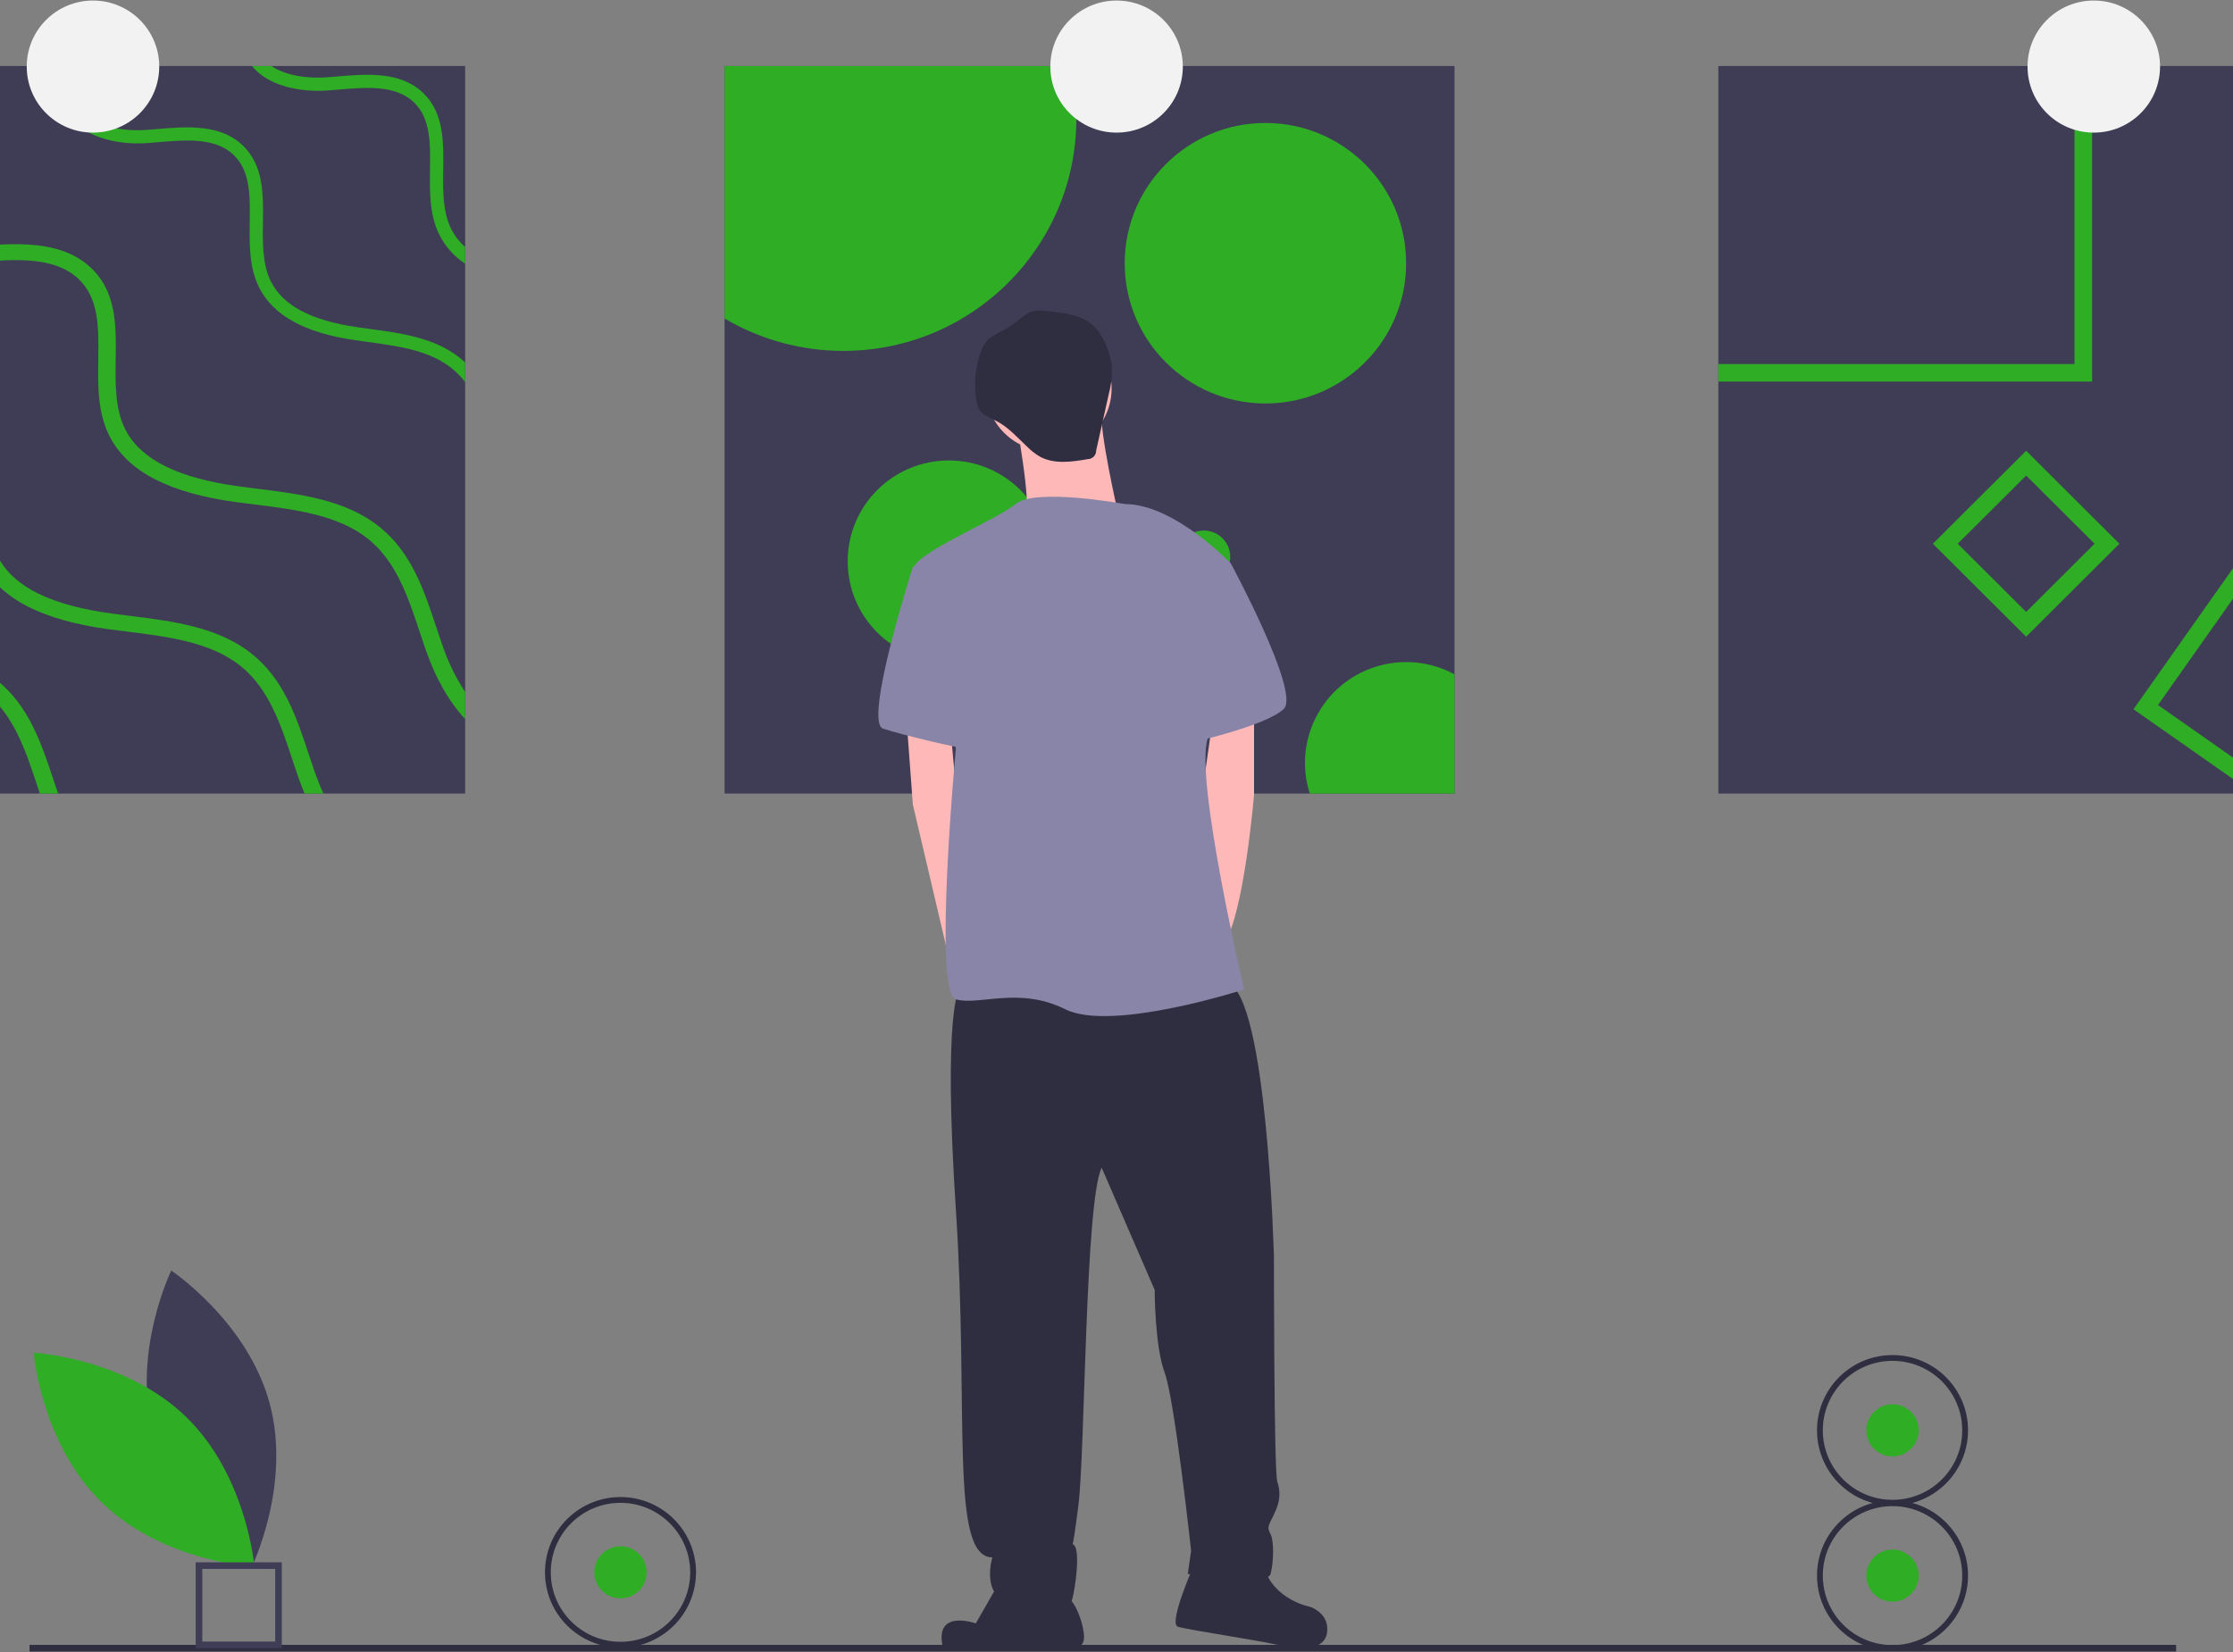 <svg xmlns="http://www.w3.org/2000/svg" xmlns:xlink="http://www.w3.org/1999/xlink" width="500" height="370" xml:space="preserve"><rect width="100%" height="100%" fill="#808080" stroke="none"/><defs><clipPath id="clip0"><rect x="390" y="380" width="500" height="370"></rect></clipPath></defs><g clip-path="url(#clip0)" transform="translate(-390 -380)"><path d="M137.943 396.84C142.902 415.173 159.889 426.527 159.889 426.527 159.889 426.527 168.836 408.157 163.876 389.824 158.917 371.492 141.929 360.137 141.929 360.137 141.929 360.137 132.983 378.507 137.943 396.84Z" fill="#3F3D56" transform="matrix(1.003 0 0 1 285.996 304.437)"></path><path d="M145.23 392.9C158.839 406.148 160.501 426.512 160.501 426.512 160.501 426.512 140.099 425.399 126.49 412.151 112.882 398.903 111.219 378.538 111.219 378.538 111.219 378.538 131.622 379.652 145.23 392.9Z" fill="#2FAD25" transform="matrix(1.003 0 0 1 285.996 304.437)"></path><path d="M65.705 368.28 544.912 368.28 544.912 369.759 65.705 369.759Z" fill="#2F2E41" transform="matrix(1.003 0 0 1 330.713 380.12)"></path><path d="M166.606 444.704 147.378 444.704 147.378 425.476 166.606 425.476ZM148.858 443.224 165.127 443.224 165.127 426.955 148.858 426.955Z" fill="#3F3D56" transform="matrix(1.003 0 0 1 285.996 304.437)"></path><path d="M0 14.662 162.951 14.662 162.951 177.613 7.77506e-06 177.613Z" fill="#3F3D56" transform="matrix(1.003 0 0 1 330.713 380.12)"></path><path d="M207.536 130.887 207.536 134.627C205.052 132.982 203.048 130.71 201.725 128.041 199.555 123.604 199.624 118.489 199.692 113.542 199.771 107.662 199.85 102.116 196.119 98.503 192.016 94.538 185.449 95.097 179.098 95.637 178.352 95.696 177.606 95.765 176.87 95.824 170.499 96.305 163.402 94.695 159.956 90.346L164.256 90.346C167.407 92.466 172.227 93.212 176.654 92.879 177.37 92.829 178.107 92.761 178.843 92.702 185.527 92.132 193.106 91.485 198.161 96.383 202.814 100.879 202.726 107.338 202.637 113.581 202.569 118.185 202.51 122.936 204.375 126.745 205.148 128.318 206.223 129.725 207.536 130.887Z" fill="#2FAD25" transform="matrix(1.003 0 0 1 285.996 304.437)"></path><path d="M207.536 156.753 207.536 161.131C206.821 160.197 206.019 159.333 205.14 158.549 200.076 154.083 192.801 153.102 185.773 152.139 184.86 152.022 183.967 151.894 183.074 151.767 171.677 150.127 164.609 146.211 161.478 139.82 159.308 135.383 159.377 130.269 159.446 125.322 159.524 119.442 159.603 113.895 155.872 110.283 151.769 106.317 145.202 106.877 138.851 107.416 138.105 107.475 137.359 107.544 136.623 107.603 128.436 108.221 119.042 105.385 117.756 97.718 117.314 95.087 117.972 92.673 118.944 90.346L122.164 90.346C121.084 92.682 120.279 94.94 120.662 97.227 121.633 103.078 129.506 105.178 136.407 104.658 137.124 104.609 137.859 104.54 138.596 104.481 145.281 103.912 152.859 103.264 157.914 108.163 162.567 112.658 162.479 119.117 162.391 125.361 162.322 129.964 162.263 134.716 164.128 138.524 166.798 143.982 173.13 147.359 183.496 148.851 184.379 148.979 185.272 149.107 186.166 149.224 193.626 150.235 201.351 151.285 207.094 156.341 207.241 156.468 207.388 156.606 207.536 156.753Z" fill="#2FAD25" transform="matrix(1.003 0 0 1 285.996 304.437)"></path><path d="M207.536 230.552 207.536 236.599C203.992 232.83 201.028 227.657 198.76 221.188 198.279 219.813 197.817 218.409 197.356 217.006 194.814 209.319 192.183 201.378 185.92 196.303 179.225 190.885 169.635 189.687 160.359 188.529 159.171 188.382 157.983 188.234 156.805 188.077 141.767 186.085 132.451 181.343 128.318 173.588 125.452 168.199 125.54 161.995 125.629 155.998 125.736 148.871 125.845 142.137 120.916 137.759 115.508 132.949 106.84 133.626 98.467 134.284 97.476 134.362 96.494 134.441 95.532 134.51 84.724 135.256 72.326 131.82 70.638 122.524 69.803 117.969 71.933 113.935 73.985 110.028 75.163 107.789 76.282 105.66 76.851 103.47 78.049 98.965 76.567 93.89 73.278 90.346L78.088 90.346C80.896 94.424 81.822 99.509 80.63 104.315 79.954 106.877 78.697 109.272 77.479 111.588 75.605 115.142 73.848 118.499 74.466 121.935 75.762 129.022 86.138 131.575 95.237 130.946 96.19 130.878 97.161 130.799 98.133 130.73 106.948 130.033 116.941 129.258 123.616 135.197 129.751 140.645 129.634 148.478 129.516 156.046 129.437 161.632 129.349 167.394 131.803 172.018 135.327 178.624 143.69 182.727 157.365 184.543 158.523 184.7 159.701 184.847 160.879 184.995 170.734 186.222 180.914 187.488 188.482 193.623 195.579 199.376 198.377 207.808 201.067 215.965 201.528 217.359 201.989 218.733 202.461 220.098 203.709 223.781 205.414 227.293 207.536 230.552Z" fill="#2FAD25" transform="matrix(1.003 0 0 1 285.996 304.437)"></path><path d="M44.585 156.145C49.062 161.563 58.554 163.565 67.064 162.977 68.027 162.908 69.008 162.83 69.999 162.751 78.373 162.094 87.041 161.416 92.45 166.226 97.377 170.604 97.269 177.338 97.161 184.464 97.073 190.463 96.985 196.666 99.851 202.055 103.984 209.81 113.299 214.551 128.338 216.544 129.516 216.701 130.704 216.848 131.891 216.996 141.168 218.154 150.759 219.352 157.453 224.77 163.716 229.845 166.347 237.787 168.889 245.473 169.351 246.877 169.811 248.28 170.293 249.654 170.734 250.921 171.206 252.128 171.696 253.297L175.898 253.297C175.162 251.696 174.533 250.096 173.993 248.565 173.522 247.201 173.061 245.827 172.6 244.432 169.91 236.275 167.112 227.843 160.015 222.09 152.447 215.956 142.267 214.689 132.411 213.462 131.234 213.315 130.056 213.167 128.897 213.011 115.223 211.194 106.86 207.091 103.336 200.485 100.881 195.861 100.97 190.099 101.049 184.514 101.166 176.945 101.284 169.112 95.149 163.664 88.474 157.725 78.481 158.501 69.666 159.197 68.694 159.266 67.722 159.345 66.77 159.413 57.67 160.042 47.295 157.49 45.999 150.402 45.38 146.966 47.138 143.609 49.012 140.056 50.23 137.739 51.486 135.344 52.163 132.782 54.009 125.773 50.897 118.009 44.585 113.768L44.585 118.578C48.031 122.131 49.601 127.324 48.384 131.938 47.815 134.126 46.696 136.257 45.518 138.495 45.204 139.094 44.89 139.683 44.585 140.291Z" fill="#2FAD25" transform="matrix(1.003 0 0 1 285.996 304.437)"></path><path d="M116.666 253.297 112.592 253.297C112.376 252.658 112.17 252.011 111.954 251.363 109.412 243.677 106.781 235.735 100.518 230.66 93.824 225.241 84.233 224.044 74.957 222.885 73.769 222.738 72.581 222.591 71.404 222.434 58.132 220.677 49.307 216.77 44.585 210.547L44.585 200.779C44.889 202.729 45.502 204.618 46.401 206.375 49.925 212.981 58.289 217.084 71.963 218.9 73.121 219.057 74.299 219.204 75.477 219.352 85.333 220.578 95.512 221.845 103.081 227.98 110.178 233.733 112.976 242.165 115.665 250.322 115.999 251.323 116.323 252.315 116.666 253.297Z" fill="#2FAD25" transform="matrix(1.003 0 0 1 285.996 304.437)"></path><path d="M220.866 14.662 383.817 14.662 383.817 177.613 220.866 177.613Z" fill="#3F3D56" transform="matrix(1.003 0 0 1 330.713 380.12)"></path><path d="M343.982 102.126C343.98 130.861 320.683 154.154 291.948 154.152 282.626 154.151 273.475 151.646 265.452 146.898L265.452 90.346 342.637 90.346C343.535 94.208 343.987 98.161 343.982 102.126Z" fill="#2FAD25" transform="matrix(1.003 0 0 1 285.996 304.437)"></path><path d="M373.019 58.835C373.019 76.184 358.955 90.247 341.607 90.247 324.258 90.247 310.195 76.184 310.195 58.835 310.195 41.487 324.258 27.423 341.607 27.423 358.955 27.423 373.019 41.487 373.019 58.835Z" fill="#2FAD25" transform="matrix(1.003 0 0 1 330.713 380.12)"></path><path d="M293.507 125.586C293.507 138.056 283.399 148.164 270.93 148.164 258.461 148.164 248.352 138.056 248.352 125.586 248.352 113.117 258.461 103.009 270.93 103.009 283.399 103.009 293.507 113.117 293.507 125.586Z" fill="#2FAD25" transform="matrix(1.003 0 0 1 330.713 380.12)"></path><path d="M428.402 226.596 428.402 253.297 396.097 253.297C392.303 241.417 398.857 228.712 410.736 224.918 416.607 223.043 422.989 223.649 428.402 226.596Z" fill="#2FAD25" transform="matrix(1.003 0 0 1 285.996 304.437)"></path><path d="M333.754 124.604C333.754 127.857 331.117 130.494 327.864 130.494 324.611 130.494 321.974 127.857 321.974 124.604 321.974 121.351 324.611 118.715 327.864 118.715 331.117 118.715 333.754 121.351 333.754 124.604Z" fill="#2FAD25" transform="matrix(1.003 0 0 1 330.713 380.12)"></path><path d="M442.715 14.662 605.665 14.662 605.665 177.613 442.715 177.613Z" fill="#3F3D56" transform="matrix(1.003 0 0 1 330.713 380.12)"></path><path d="M566.812 90.346 566.812 157.097 487.3 157.097 487.3 161.024 570.739 161.024 570.739 90.346Z" fill="#2FAD25" transform="matrix(1.003 0 0 1 285.996 304.437)"></path><path d="M643.505 253.297 650.25 243.706 650.25 236.883 638.705 253.297ZM616.117 183.031 579.985 234.42 606.835 253.297 613.656 253.297 585.451 233.468 617.072 188.499 650.25 211.832 650.25 207.032Z" fill="#2FAD25" transform="matrix(1.003 0 0 1 285.996 304.437)"></path><path d="M556.014 176.523 535.194 197.344 556.014 218.164 576.835 197.344ZM540.74 197.344 556.014 182.07 571.288 197.344 556.014 212.618Z" fill="#2FAD25" transform="matrix(1.003 0 0 1 285.996 304.437)"></path><path d="M94.658 14.79C94.658 22.959 88.036 29.581 79.868 29.581 71.699 29.581 65.078 22.959 65.078 14.79 65.078 6.622 71.699-1.09558e-07 79.868-1.09558e-07 88.036-1.09558e-07 94.658 6.622 94.658 14.79Z" fill="#F2F2F2" transform="matrix(1.003 0 0 1 330.713 380.12)"></path><path d="M323.169 14.79C323.169 22.959 316.548 29.581 308.379 29.581 300.211 29.581 293.589 22.959 293.589 14.79 293.589 6.622 300.211-1.09558e-07 308.379-1.09558e-07 316.548-1.09558e-07 323.169 6.622 323.169 14.79Z" fill="#F2F2F2" transform="matrix(1.003 0 0 1 330.713 380.12)"></path><path d="M541.327 14.79C541.327 22.959 534.705 29.581 526.537 29.581 518.368 29.581 511.746 22.959 511.746 14.79 511.746 6.622 518.368-1.09558e-07 526.537-1.09558e-07 534.705-1.09558e-07 541.327 6.622 541.327 14.79Z" fill="#F2F2F2" transform="matrix(1.003 0 0 1 330.713 380.12)"></path><path d="M307.27 86.893C307.27 94.653 300.979 100.944 293.219 100.944 285.459 100.944 279.168 94.653 279.168 86.893 279.168 79.133 285.459 72.842 293.219 72.842 300.979 72.842 307.27 79.133 307.27 86.893Z" fill="#FFB8B8" transform="matrix(1.003 0 0 1 330.713 380.12)"></path><path d="M330.409 169.233C330.409 169.233 334.107 188.46 332.628 192.158 331.148 195.856 353.334 190.679 353.334 190.679 353.334 190.679 348.897 171.451 349.636 167.014 350.376 162.577 330.409 169.233 330.409 169.233Z" fill="#FFB8B8" transform="matrix(1.003 0 0 1 285.996 304.437)"></path><path d="M261.42 160.106 262.899 180.072 270.239 211.43 272.512 220.006 276.21 206.695 272.512 176.375 271.256 162.724 261.42 160.106Z" fill="#FFB8B8" transform="matrix(1.003 0 0 1 330.713 380.12)"></path><path d="M383.654 232.831 383.654 253.538C383.654 253.538 381.436 280.161 376.999 286.816 372.562 293.472 371.082 260.193 371.082 260.193L374.559 235.79Z" fill="#FFB8B8" transform="matrix(1.003 0 0 1 285.996 304.437)"></path><path d="M317.837 297.17C317.837 297.17 314.139 301.607 317.098 346.717 320.056 391.828 315.619 424.367 325.232 424.367 325.232 424.367 322.274 433.98 330.409 434.72 338.544 435.459 342.241 436.199 342.981 433.98 343.72 431.762 345.2 421.409 342.981 421.409 342.981 421.409 342.981 424.367 344.46 412.534 345.939 400.702 345.939 344.498 349.637 337.104L361.469 364.466C361.469 364.466 361.469 377.038 363.687 382.953 365.906 388.87 369.603 422.887 369.603 422.887L368.864 428.064C368.864 428.064 386.612 431.022 387.352 428.064 388.091 425.106 388.091 420.669 387.352 419.19 386.612 417.711 386.612 417.711 388.091 414.753 389.571 411.795 389.571 409.576 388.831 407.358 388.091 405.139 388.091 357.07 388.091 357.07 388.091 357.07 386.612 298.648 377.738 295.69 368.864 292.733 317.837 297.17 317.837 297.17Z" fill="#2F2E41" transform="matrix(1.003 0 0 1 285.996 304.437)"></path><path d="M327.451 428.804 321.535 439.157C321.535 439.157 312.291 435.829 314.139 444.333 330.039 445.443 341.132 443.964 341.132 443.964 341.132 443.964 344.83 445.443 345.569 443.224 346.308 441.006 343.72 433.241 341.502 433.241 339.283 433.241 327.451 428.804 327.451 428.804Z" fill="#2F2E41" transform="matrix(1.003 0 0 1 285.996 304.437)"></path><path d="M370.343 425.846C370.343 425.846 364.427 439.157 366.645 439.896 368.864 440.636 388.831 443.594 390.31 444.333 391.789 445.073 399.184 445.812 399.924 441.375 400.663 436.938 396.226 435.459 396.226 435.459 396.226 435.459 388.091 433.98 385.873 426.585 383.654 419.19 370.343 425.846 370.343 425.846Z" fill="#2F2E41" transform="matrix(1.003 0 0 1 285.996 304.437)"></path><path d="M354.813 188.46C354.813 188.46 334.846 184.763 330.409 188.46 325.972 192.158 307.484 199.553 307.484 203.251 307.484 206.948 317.098 243.185 317.098 243.185 317.098 243.185 311.921 297.909 317.098 299.388 322.274 300.867 331.148 296.43 341.502 301.607 351.855 306.783 381.436 297.17 381.436 297.17 381.436 297.17 370.343 249.84 373.301 240.966 376.259 232.092 378.478 201.772 378.478 201.772 378.478 201.772 365.906 188.46 354.813 188.46Z" fill="#8985A8" transform="matrix(1.003 0 0 1 285.996 304.437)"></path><path d="M312.66 201.032 307.484 202.511C307.484 202.511 296.391 237.268 300.828 238.748 305.265 240.227 317.837 243.185 319.316 243.185 320.795 243.185 312.66 201.032 312.66 201.032Z" fill="#8985A8" transform="matrix(1.003 0 0 1 285.996 304.437)"></path><path d="M366.645 197.334 378.478 201.772C378.478 201.772 394.008 230.613 390.31 234.311 386.612 238.008 370.343 241.706 370.343 241.706Z" fill="#8985A8" transform="matrix(1.003 0 0 1 285.996 304.437)"></path><path d="M337.377 145.222C336.209 145.011 335.008 145.064 333.863 145.378 332.946 145.783 332.102 146.337 331.365 147.016 330.027 148.083 328.598 149.03 327.094 149.846 325.895 150.496 324.608 151.098 323.771 152.175 323.375 152.719 323.059 153.317 322.833 153.951 321.392 157.631 321.004 161.64 321.714 165.529 321.794 166.081 321.96 166.618 322.207 167.118 322.975 168.535 324.673 169.093 326.103 169.835 328.818 171.245 330.876 173.617 333.103 175.715 333.93 176.541 334.86 177.257 335.869 177.847 339.046 179.579 342.929 179.013 346.495 178.401 347.553 178.399 348.409 177.54 348.407 176.482 348.407 176.477 348.407 176.473 348.407 176.468L351.221 163.807C351.732 161.931 351.975 159.992 351.943 158.048 351.747 154.976 350.083 150.718 347.827 148.534 345.199 145.991 340.813 145.586 337.377 145.222Z" fill="#2F2E41" transform="matrix(1.003 0 0 1 285.996 304.437)"></path><path d="M203.464 352.032C203.464 355.255 200.852 357.868 197.629 357.868 194.406 357.868 191.793 355.255 191.793 352.032 191.793 348.809 194.406 346.196 197.629 346.196 200.852 346.196 203.464 348.809 203.464 352.032Z" fill="#2FAD25" transform="matrix(1.003 0 0 1 330.713 380.12)"></path><path d="M242.214 444.575C232.903 444.575 225.355 437.027 225.355 427.716 225.355 418.405 232.903 410.857 242.214 410.857 251.525 410.857 259.073 418.405 259.073 427.716 259.063 437.023 251.521 444.565 242.214 444.575ZM242.214 412.154C233.619 412.154 226.652 419.121 226.652 427.716 226.652 436.31 233.619 443.278 242.214 443.278 250.808 443.278 257.776 436.31 257.776 427.716 257.766 419.125 250.804 412.164 242.214 412.154Z" fill="#2F2E41" transform="matrix(1.003 0 0 1 285.996 304.437)"></path><path d="M487.439 352.772C487.439 355.995 484.826 358.607 481.603 358.607 478.38 358.607 475.768 355.995 475.768 352.772 475.768 349.548 478.38 346.936 481.603 346.936 484.826 346.936 487.439 349.548 487.439 352.772Z" fill="#2FAD25" transform="matrix(1.003 0 0 1 330.713 380.12)"></path><path d="M526.189 445.314C516.878 445.314 509.33 437.767 509.33 428.455 509.33 419.145 516.878 411.596 526.189 411.596 535.5 411.596 543.048 419.145 543.048 428.455 543.037 437.762 535.495 445.304 526.189 445.314ZM526.189 412.893C517.594 412.893 510.627 419.861 510.627 428.455 510.627 437.05 517.594 444.018 526.189 444.018 534.784 444.018 541.751 437.05 541.751 428.455 541.741 419.865 534.78 412.903 526.189 412.893Z" fill="#2F2E41" transform="matrix(1.003 0 0 1 285.996 304.437)"></path><path d="M487.439 320.233C487.439 323.456 484.826 326.069 481.603 326.069 478.38 326.069 475.768 323.456 475.768 320.233 475.768 317.01 478.38 314.397 481.603 314.397 484.826 314.397 487.439 317.01 487.439 320.233Z" fill="#2FAD25" transform="matrix(1.003 0 0 1 330.713 380.12)"></path><path d="M526.189 412.776C516.878 412.776 509.33 405.228 509.33 395.917 509.33 386.606 516.878 379.058 526.189 379.058 535.5 379.058 543.048 386.606 543.048 395.917 543.037 405.224 535.495 412.765 526.189 412.776ZM526.189 380.355C517.594 380.355 510.627 387.322 510.627 395.917 510.627 404.511 517.594 411.479 526.189 411.479 534.784 411.479 541.751 404.511 541.751 395.917 541.741 387.326 534.78 380.365 526.189 380.355Z" fill="#2F2E41" transform="matrix(1.003 0 0 1 285.996 304.437)"></path></g></svg>